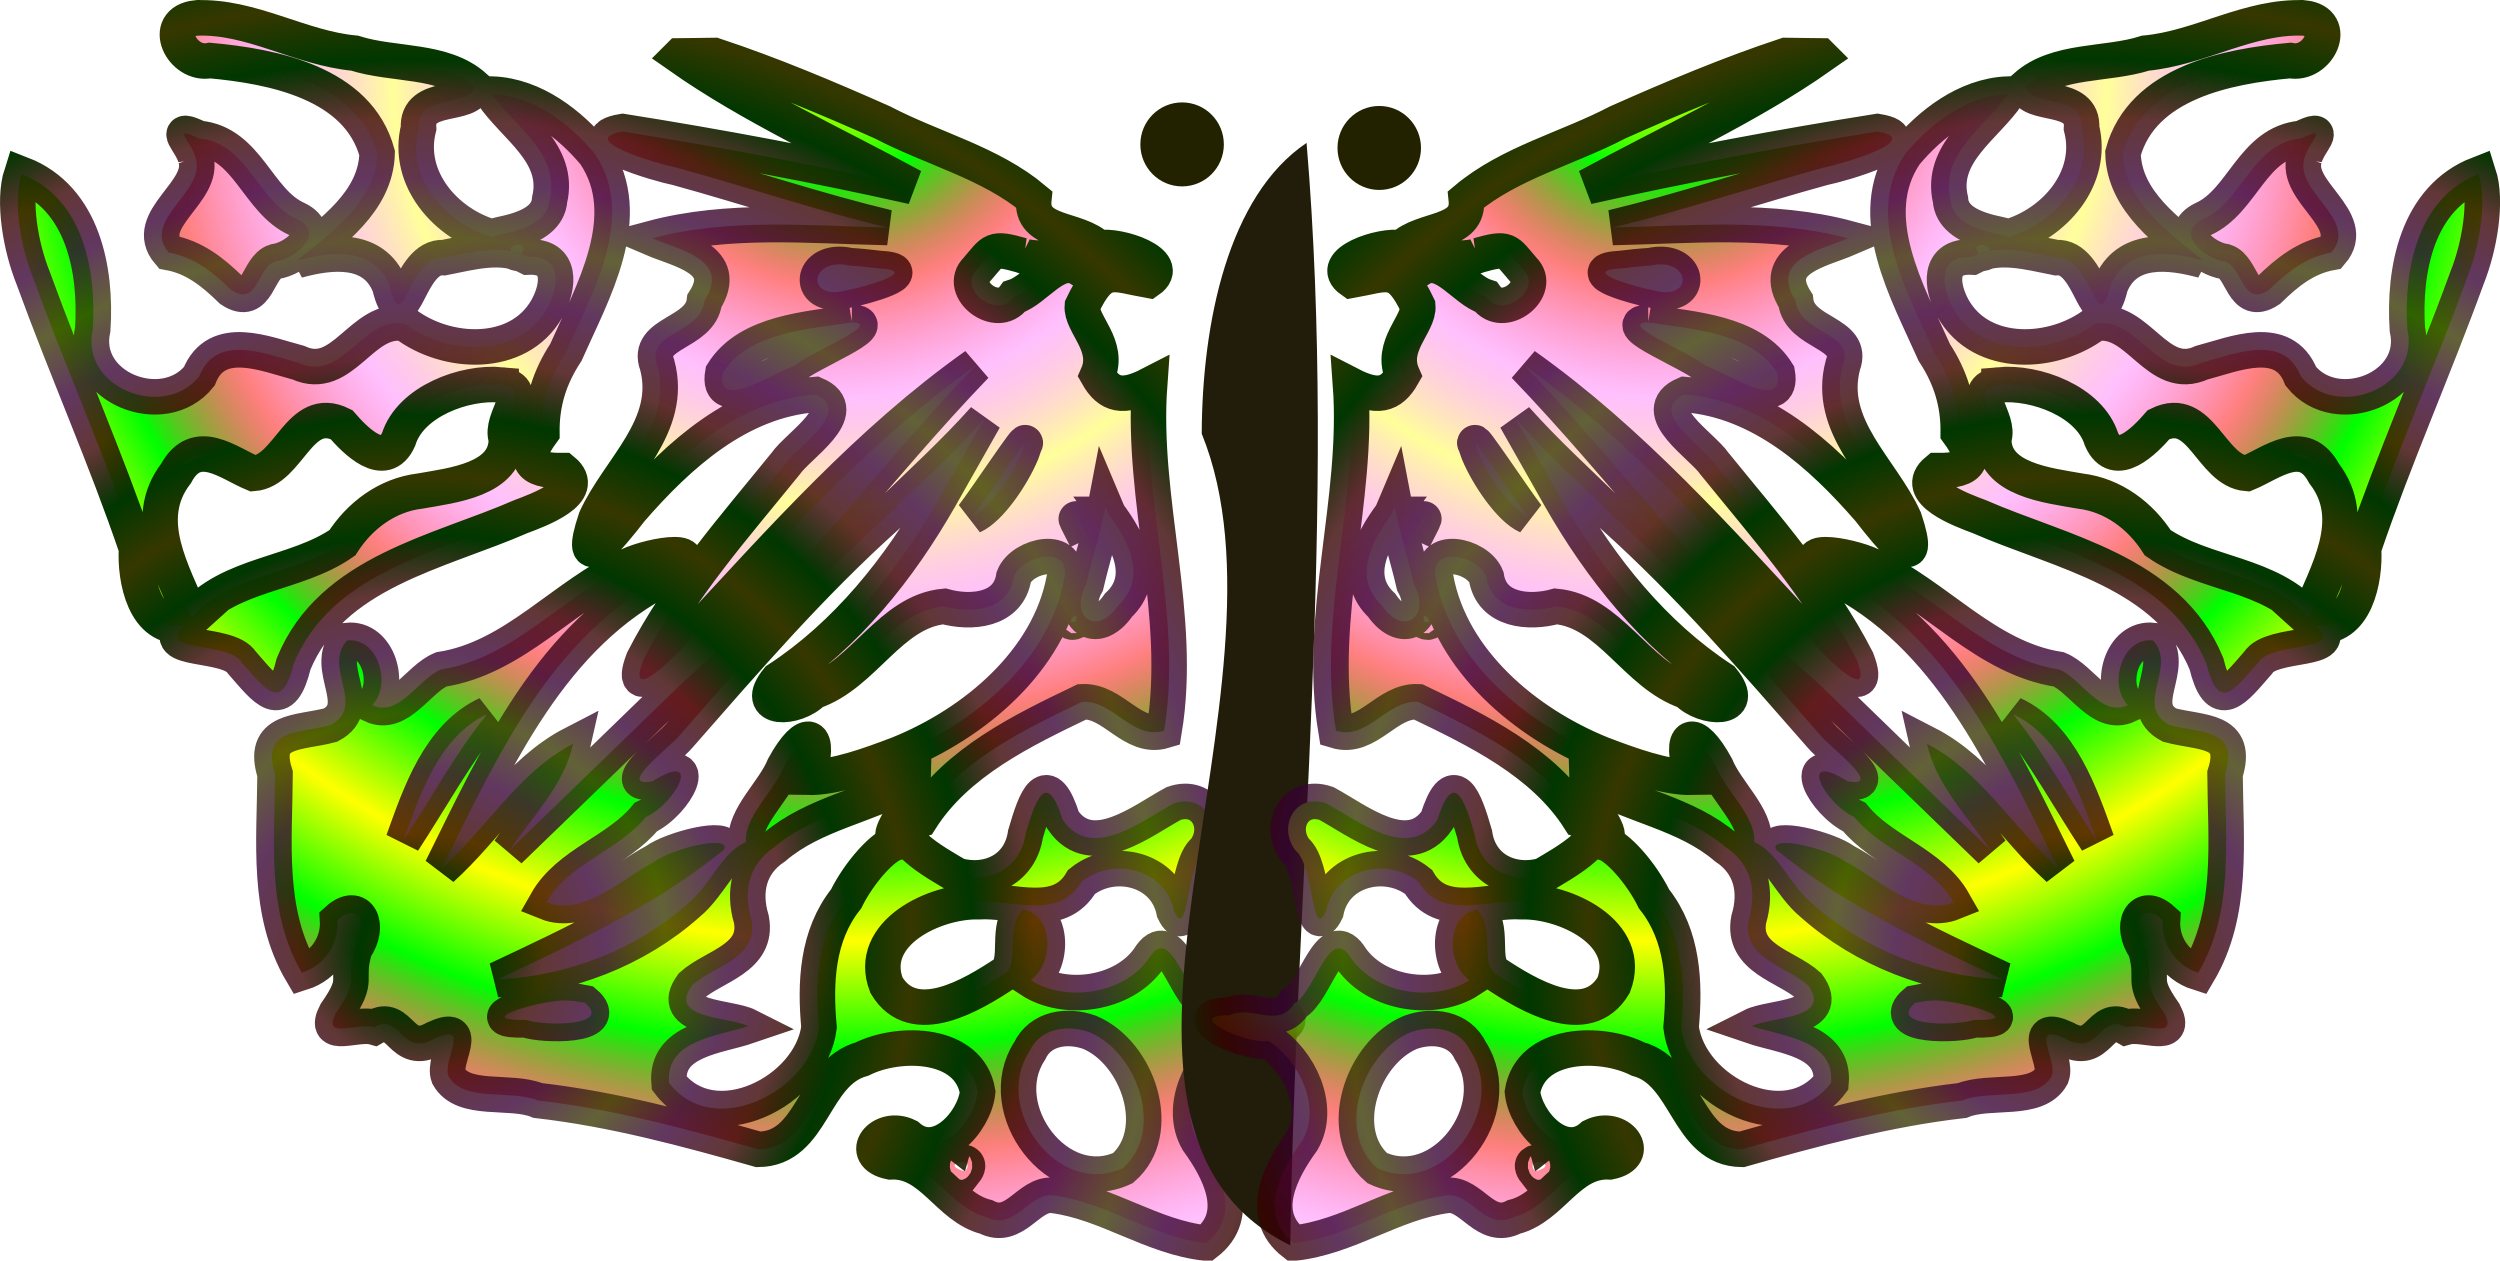 <?xml version="1.0" encoding="UTF-8"?>
<svg version="1.0" viewBox="0 0 440.16 221.95" xmlns="http://www.w3.org/2000/svg" xmlns:xlink="http://www.w3.org/1999/xlink">
<defs>
<radialGradient id="b" cx="569.19" cy="845.3" r="77.904" gradientTransform="matrix(1.016 0 0 .984 -.25 296.32)" gradientUnits="userSpaceOnUse" spreadMethod="reflect">
<stop stop-color="#ff0" offset="0"/>
<stop stop-color="#0f0" offset=".25"/>
<stop stop-color="#f00" stop-opacity=".498" offset=".5"/>
<stop stop-color="#ff00f7" stop-opacity=".247" offset=".75"/>
<stop stop-color="#ff0" stop-opacity=".396" offset="1"/>
</radialGradient>
<radialGradient id="a" cx="496.21" cy="1002.8" r="42.532" gradientTransform="matrix(1.016 0 0 .984 -.25 296.32)" gradientUnits="userSpaceOnUse" spreadMethod="reflect">
<stop stop-color="#373700" offset="0"/>
<stop stop-color="#003700" offset=".25"/>
<stop stop-color="#370000" stop-opacity=".784" offset=".5"/>
<stop stop-color="#370035" stop-opacity=".784" offset=".75"/>
<stop stop-color="#373700" stop-opacity=".784" offset="1"/>
</radialGradient>
</defs>
<g transform="translate(-108.14 -178.42)">
<g transform="translate(-321.62 -937.32)">
<path id="d" d="m464.28 1118.9c-6.28 0.7-2.49 8.5 2.44 7.5 11.02 1 26.07 3.9 29.44 16.3-0.23 8.6-8.08 13.9-14.07 18.9 5.83-1.6 13.46-2.5 16.25 4.4 2.46 9.8 3.27-5.4 9.57-4.9 5.07-1 10.27-2.5 14.84-0.1 6.03-0.3 5.53 5.1 3.29 9.1-5.02 8.8-17.69 8.2-25.01 2.6-7.63-1.3-10.84 10.5-18.73 6.9-5.7-1.5-14.4-5.3-17.46 2.4-6.26 7.8-21.05 2-18.75-8.3 0.68-10.4-1.7-23.1-12.54-27.3-1.55 4.8-0.16 12.8 2.05 18.3 5.81 16 12.81 31.7 18.2 47.6-0.34 5.4 1.44 14.5 8.42 13.6-5.32 4.8 7.79 2.7 10.13 6.5 4.28 4.9 7.02 8.8 9.11 0.2 6.67-16.2 25.58-19.6 40-25.9 3.21-1.2 11.93-4.4 7.43-8.1-6.29 0.1-7.1-2.1-3.73-6.7-0.06-5.2 1.33-9.7 4.22-14.1 4.64-10.5 12.54-24 5.09-35-4.27-5.1-10.61-10.2-18.06-10.5 3.9 5.8 12.05 10.4 10.12 18.6-0.39 5.8-10.37 6-10.06 6.6-8.17-2.3-15.26-10.3-13.02-19.2-0.42-6.3 9.2-3.5 9.83-7.3-5.51-4.9-14.22-3.7-21.08-5.9-9.65-0.9-18.2-6.6-27.92-6.2zm85.1 6.7c12.82 9 27.31 15.5 41.06 23-16.87-3.8-34.08-7-51.05-9.7-8.48 1.4 6.14 5.7 9.65 6.4 12.34 3.4 24.51 7.5 36.99 10.5-13.8-0.3-27.99-1.7-41.47 1.9 4.91 2.1 13.89 3.7 9.23 11-0.64 5.9-10.5 5.5-8.32 11.3 2.9 10.8-6.83 18.3-10.81 27.1-3.51 10.5 2.46 3.2 6.18-1.6 8.42-9.7 19.03-19.3 32.47-20.3 6.78 2.9-3.09 9-5.25 12.2-8.91 11-18.58 21.9-25.03 34.5-3.38 8.8 6.92-1.8 8.85-4.4 15.57-16.8 30.88-34.1 49.65-47.4-17.62 18.3-32.43 38.9-51.46 55.7-10.21 9.9-20.39 19.8-30.66 29.7 4.12-6 9.67-11.6 11.25-18.8-9.51 4.9-15.26 14.9-23.16 22 9.65-19.4 19.34-41.4 39.88-51.5 8.21-5.7-2.91-3.8-6.91-1.9-11.5 5.2-20.13 16.3-33.03 18.3-4.11 1.7-7.37 8.5-12.16 6.3 3.48-3.5 1.14-12-4.4-11.4-4.4 4.7 3.48 11.5-2.91 14.9-5.59 1.5-12.33 0.6-9.78 8.6-0.08 11.8-1.55 24.4 4.72 35 4.1-1.3 6.54-5.2 6.28-9.3 3.75-3.4 5.9 1 3.03 5.1-1.78 6 1.09 5-3.32 11.3-2.5 4.8 3.66 1.6 6.75 2.5 4.67-2.7 4.62 5.4 10.63 2 6.51-3 1.36 3.7 2.43 6.6 2.6 4.7 10.92 2.3 15.75 4.3 13.21 1.5 26.14 5 38.82 8.6 9.71-0.1 9.49-13.5 18.25-15.9 6.64-3.3 18.89-3 20.36 5.8-0.54 5.3-7.06 12.5-12.3 7.8-4.68-2.3-9 3.3-3.11 4.5 7.34-0.4 10.15 8 16.9 9.7 5.09 2.6 7.41-4.2 11.74-3.8 9.47 1.2 17.47 7.4 27 8.4 6.46-5 2.32-12.8-1.46-18-3.44-5.9 0.53-14.2 5.96-17.6 3.23 0.8 15.54-4.6 6.85-4.5-3.98-1.9-8.58 2.5-11.41-2.1-3.75-2-6.19-14.2-10.03-7.9-4.51 6.4-14.82 7.7-20.81 3.8 3.99-2.7 4.27-11.4-1.28-12.4-3.34 3-0.53 9-3.22 11.2-5.73 3.8-16.13 10.1-20.89 2.1-3.54-9.2 8.61-14.9 16.23-14.7 6.05-0.4 14.15 3.3 18.13-3.5 5.59-4.5 14.8-2.3 16.28 5.2 2.61 5.4 2.06-8.1 5.36-10.7 3.25-4.2 0.11-10.2-5.42-8.3-5.4 2.9-14.46 10.3-19.53 2.9-2.83-8.9-4.75-3.8-6.57 2.5-0.89 6.1-6.42 8.8-11.97 7.3-3.21-1.9-14.09-7.8-6.52-9.9 6.39-10.1 18.05-15.7 28.46-20.7 5.52-0.3 8.83 6.8 14.44 5.1 3.36-20.3-4.04-40.5-2.56-60.9-4.66 2.4-7.12 1.9-9.16-1.7 2.31-5.2-2.96-9-2.68-12.2 3.51-7.4 5.41-5.6 11.67-4.5 4.45-3.1-5.32-6.4-8.8-5.7-3.73-3.7-12.07-2.3-11.41-8.6-7.63-6.4-17.86-8.9-26.64-13.5-9.68-4.3-19.62-8.5-29.61-11.8-2.05 0-4.1 0.1-6.15 0.1zm-85.19 17.9c1.97 6-9.7 10.9-4.72 16.7 4.45 0.8 7.73 3.4 11 6.6 4.73 3.1 4.57-4 7.72-5 3.63-0.5 9.01-5 3.84-7.5-6.95-3.1-8.63-13.4-17.26-14.2-5.06-2.4-1.31 0.6-0.58 3.4zm156.43 15.6c-1.64 0.9-0.45-1.9 0 0zm-99.06 1.4c-5.2-1 2.06-3.1 0 0zm88.1 0.2c2.61 1.3 14.62-0.5 10.12 2.3-3.98-2.4-7.64 3.8-11.45 5-2.99 4.2-10.07-1.4-6.58-4.8 2.94-3.4 2.61-4 7.91-2.5zm18.15 1.8c-5.29-1.6 2.03-3.3 0 0zm-43.28 0.5c7.64 0.4-2.69 3.3-5.47 3.8-7.55 2.2-6.88-5.9 0.28-4.3 1.73 0.1 3.46 0.3 5.19 0.5zm-4.78 9.5c5.77 0.1-7.67 5.4-10.19 7.7-3.43 1-13.79 8.2-12.54 1.2 4.48-7.2 15.16-7.7 22.73-8.9zm-61.75 11c5.72 0.8-0.4 6 0.91 9.5 0.09 7.2-9.57 8.2-15.21 9.2-5.85 0.7-10.66 4.4-13.66 9.1-8.18 5.7-19.82 5.3-26.57 13.2-3.19-8-9.01-17.2-2.72-25.4 3.61-6.7 9.24-1.8 13.62 0 6.33-0.5 8.05-12.3 15.51-8.6 2.42 2.8 7.6 8.1 10.06 2.6 2.08-6.7 11.62-10.2 18.06-9.6zm77.25 19.8c-7.19 12.6-16.46 24.2-28.55 32.1-4.59 5.6 3.22 5.3 6.27 2.1 8.94-3 13.49-14.1 23.03-15 4.69 1.3 11.34 0.8 12.25-5.2 1.54-3.9 10.28-5.7 8.87 0.4-2.69 14.4-15.77 25.4-29.16 30.8-4.99 1.9-11.28 4.2-15.96 4.1 2.49-7.9-0.21-9.2-4.2-1.9-1.83 4.5-7.04 8.8-6.71 13.3-4.16 1.7-6.37 7.7-10.18 10.8-9.17 8.2-21.32 12.8-33.6 13.4 13.85-6.5 28.09-13.2 39.96-22.9 1.04-2.7-9.26-0.1-12.18 2.1-5.74 3-12.7 9.8-19.12 7.2 3.84-6.8 12.6-9 17.49-15 5.42-2.5 10.11-11.9 1.16-6.3-6.5 1.2 2.95-5.9 4.63-7.9 11.82-13.5 23.37-26.9 36.77-38.9 5.72-5.6 11.7-11 17.04-17-2.6 4.6-5.21 9.2-7.81 13.8zm14.37-7.8c-1.72 4.1-5.63 9.8-8.59 11.1 2.05-2.6 10.73-15.7 9.04-12.4l-0.34 1-0.11 0.3zm15.32 10.8c3.43 4.6 6.94 11.1 1.74 16-4.01 5.8-8.7 1.8-5.68-3.7 1.04-4.5 2.51-9 3.38-13.6l0.38 0.9 0.18 0.4zm-3.94 4.3c-3.32-6.4-1.1-2.6 0 0zm-47.06 6.6c-6.4 4.8-2.78-5.7 0 0zm45.28 7.9c-2.35 1 0.58-2.5 0 0zm-55.44 2.9c-6.25-3 4.75-6 0 0zm-48.28 13.5c-5.56 6.9-9.89 14.9-14.75 22.3 2.95-8.2 6.34-18.4 14.75-22.3zm74.94 13.6c-2.04 5.7-4.73 7.4-2.83 9-2.23 0.4-6.57 5.2-8.88 9.9-5.18 6.5-5.48 14.9-4.77 22.6-1.37 11.3-18.64 20-26.4 9.8-0.7-7.6 8.67-8.2 13.94-10-3.36-1.7-14.29-1.2-9.89-7.2 3.81-3.4 11.74-4.7 10.44-11.6-1.48-4.9-0.48-9.7 4.05-12.7 7.01-6 16.61-7.3 24.4-11.8l-0.06 2zm-57.69 37.2c4.94 4.2-7.37 4.1-10.37 3-9.27 0.2 1.15-2.9 4.55-3.2 1.97-0.4 3.87-0.2 5.82 0.2zm88.87 5.2c8.53 3.6 13.23 17.5 5.85 23.9-11.39 5.3-23.11-10.4-16.44-20.6 1.92-4.1 6.72-4.7 10.59-3.3zm-21.96 24.5c-5.07-1.4 2.28-2.9 0 0z" fill="url(#b)" fill-rule="evenodd" stroke="url(#a)" stroke-width="6.25"/>
<path d="m659.8 1140.9c5.44 64.7-1.93 129.5-2.87 194.1-43-21.2 2.56-98.3-15.59-142.9 0.07-19.5 4.63-41.9 18.46-51.2z" fill="#211d0a"/>
<use transform="matrix(-1 0 0 1 1299.7 2.9905e-5)" width="744.094" height="1052.362" xlink:href="#d"/>
<path id="c" transform="matrix(.301 0 0 .303 593.29 535.77)" d="m172.58 1998c0 13.5-10.93 24.4-24.42 24.4-13.48 0-24.42-10.9-24.42-24.4s10.94-24.4 24.42-24.4c13.49 0 24.42 10.9 24.42 24.4z" fill="#220"/>
<use transform="translate(34.71 .625)" width="744.094" height="1052.362" xlink:href="#c"/>
</g>
</g>
</svg>
